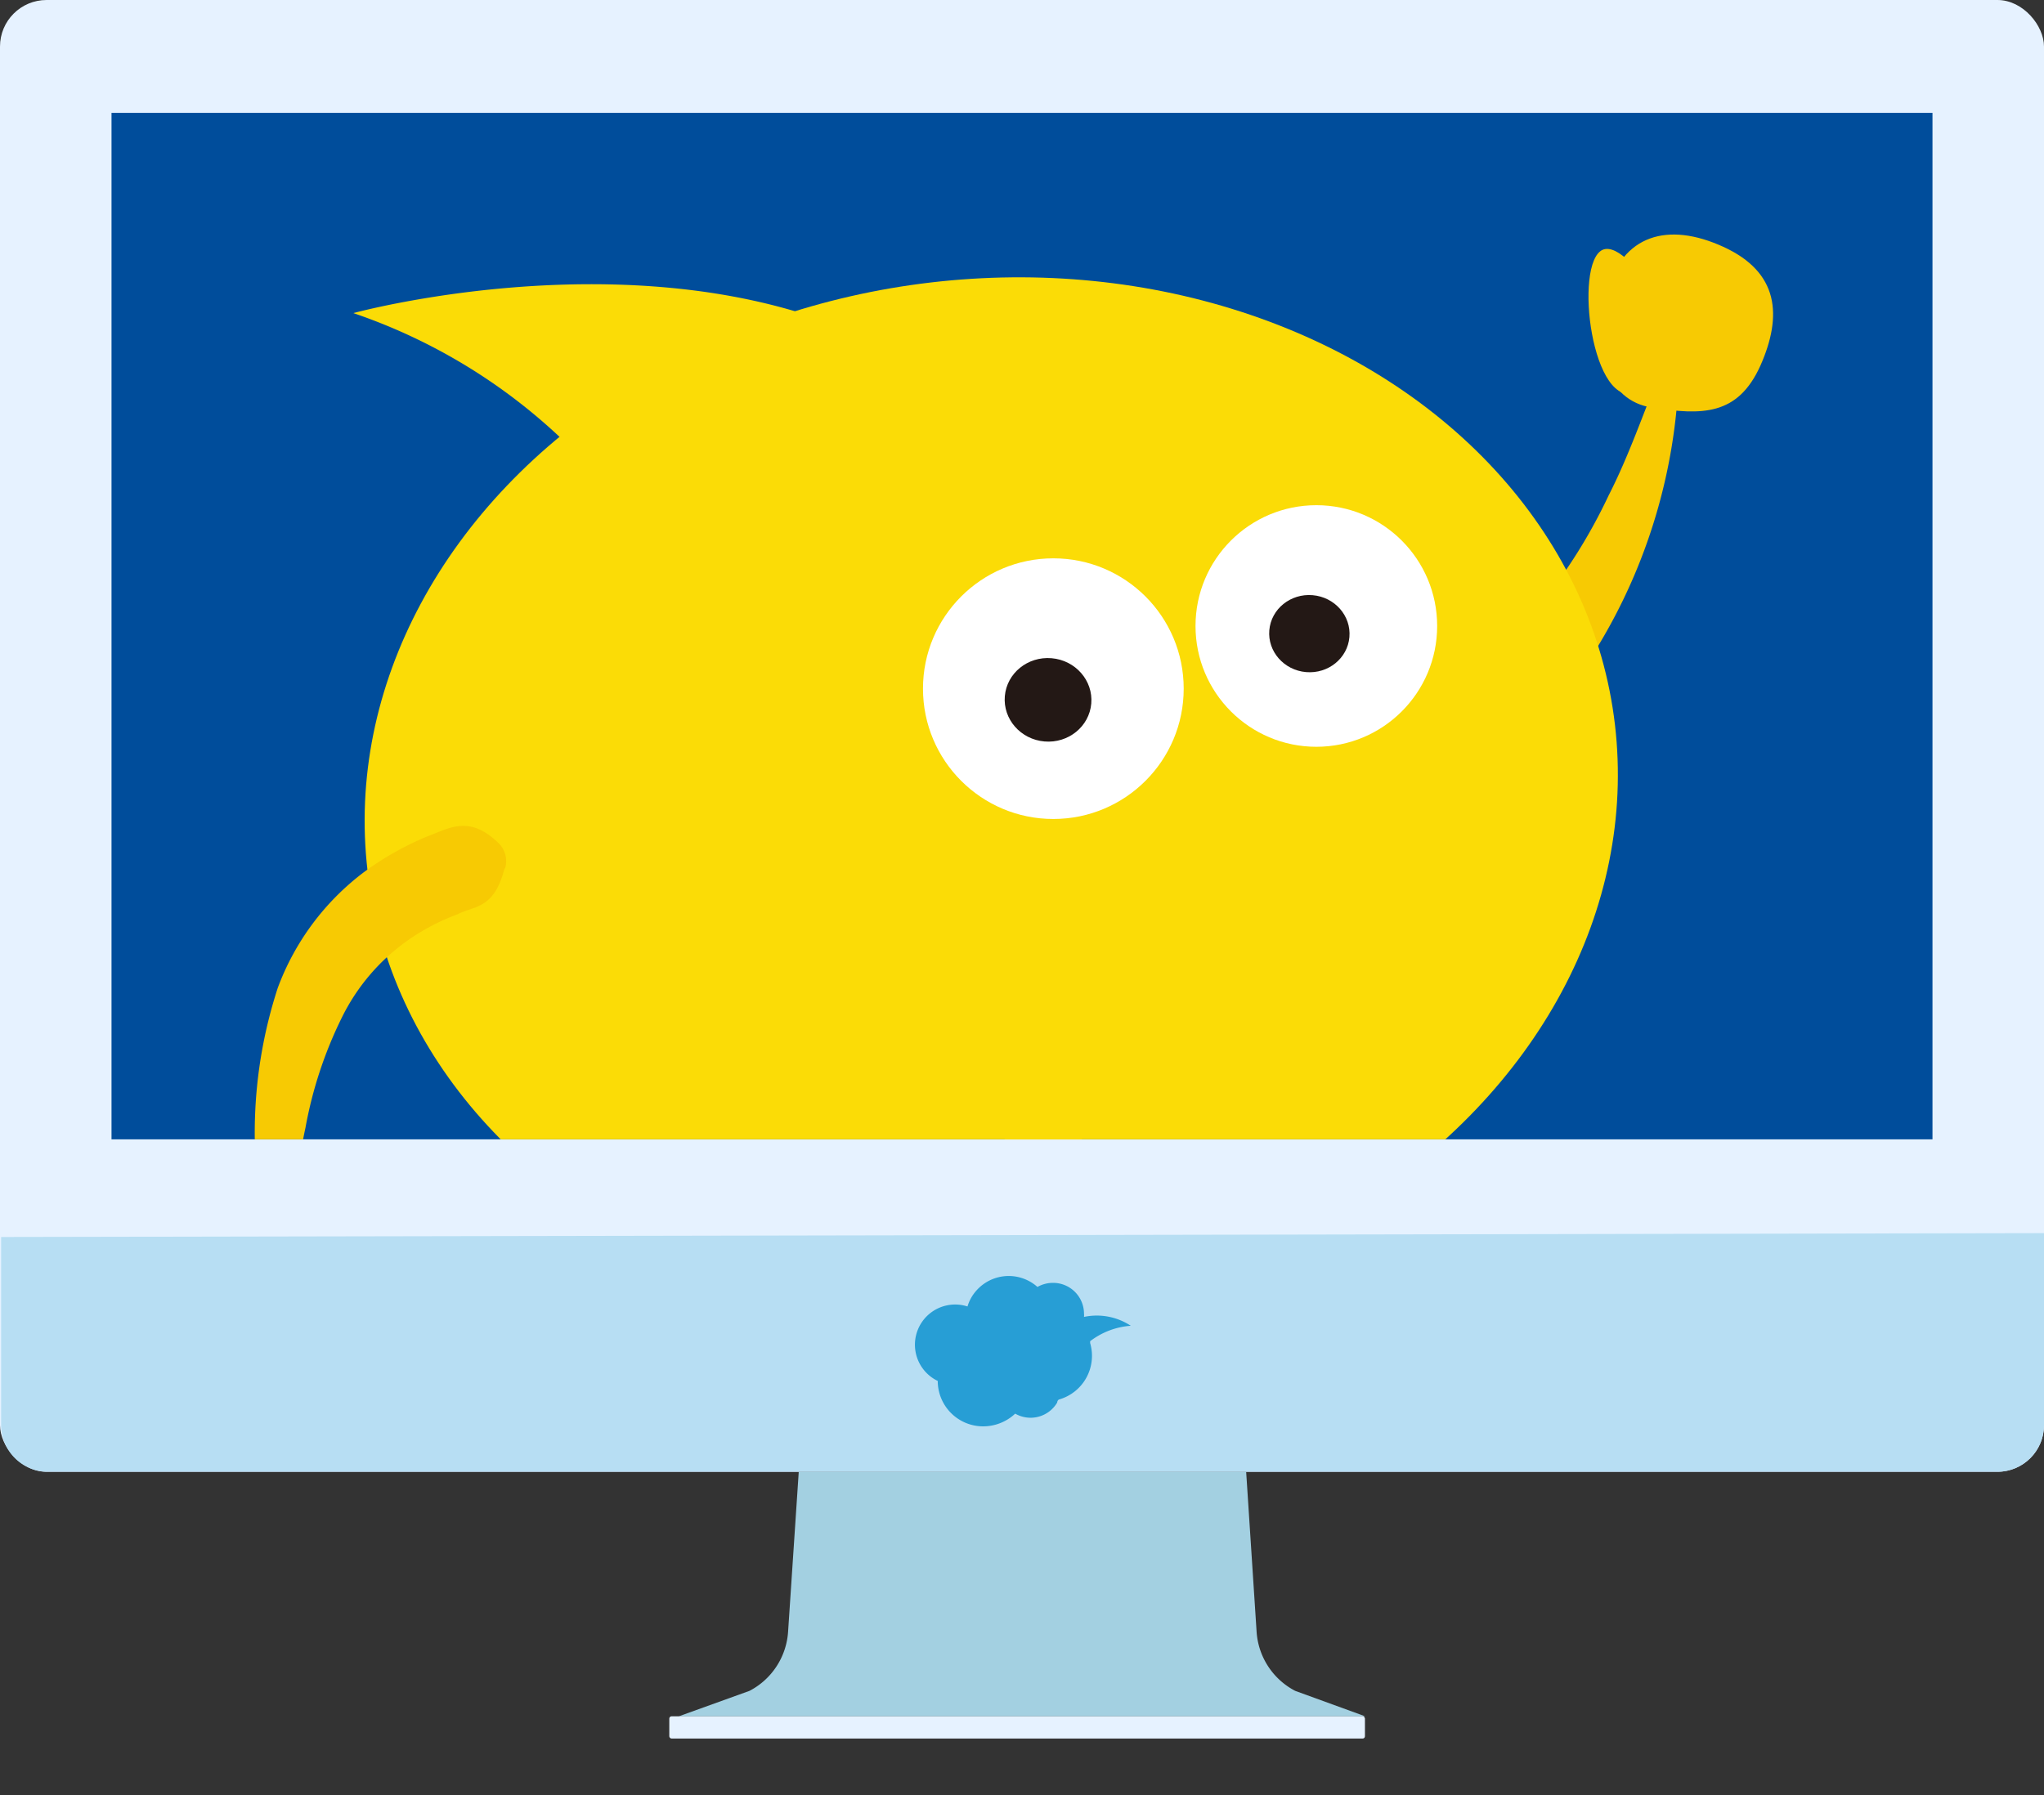 <svg xmlns="http://www.w3.org/2000/svg" viewBox="0 0 90 79.06"><rect x="0" y="0" width="90" height="79.06" fill="#333333" stroke="none"/><defs><clipPath id="a"><path fill="none" d="M4.91 4.97h80.18v45.21H4.91z"/></clipPath><style>.b{fill:#e6f2ff}.i{fill:#f7ca03}.k{fill:#fbdc06}.l{fill:#fff}.m{fill:#231815}</style></defs><rect class="b" width="90" height="64.82" rx="2.05"/><path d="M90 54.32v8.44a2.06 2.06 0 01-2 2.06H2.05a2.06 2.06 0 01-2-2.06v-8.28H0l90-.17z" fill="#b7def3"/><path d="M49.79 58.39a2.72 2.72 0 00-2.06-.39.76.76 0 000-.15 1.36 1.36 0 00-1.36-1.35 1.39 1.39 0 00-.69.18 1.9 1.9 0 00-2.68.15 1.84 1.84 0 00-.4.71 1.77 1.77 0 00-1.31 3.28 2 2 0 002 2 2.06 2.06 0 001.41-.56 1.36 1.36 0 001.85-.49s0-.08.07-.13A2 2 0 0048 59.15v-.08a3.33 3.33 0 011.79-.68z" fill="#279ed5"/><path d="M60.11 75.59H29.89L33 74.47a3.17 3.17 0 001.7-2.6l.47-7.05h19.7l.46 7.05a3.17 3.17 0 001.7 2.6z" fill="#a3d0e1"/><rect class="b" x="29.47" y="75.59" width="30.63" height=".98" rx=".1"/><path fill="#004d9b" d="M4.91 4.97h80.18v45.21H4.91z"/><g clip-path="url(#a)"><ellipse cx="44.45" cy="71.5" rx="21.33" ry="7.56" fill="#d6d7d7"/><path class="i" d="M58.66 31.74c1.07-1.55 1.82-1.13 2.68-1.3a8.82 8.82 0 002.41-.67 11 11 0 004.08-3.15 23.76 23.76 0 003-4.8c.89-1.74 1.53-3.62 2.29-5.49a.42.42 0 01.54-.23.41.41 0 01.26.41 24.71 24.71 0 01-3.59 12A13.1 13.1 0 0165.24 33a12 12 0 01-3.35 1.06c-1.13.16-2.4.54-3.34-1.15a1 1 0 01.05-1.08z"/><path class="i" d="M77.51 16.11c-1 2.21-2.58 2.18-4.77 1.84-2-.3-2.69-2.56-2-5.08s2.69-3.12 5.14-2 2.61 3.03 1.63 5.24z"/><path class="i" d="M70.57 11c1.3-.54 4.59 5 1.56 6.27-2.04.93-2.86-5.69-1.56-6.27z"/><path d="M48.54 64.62c3.42 2 4.85-.75 8.77.39 2.93.85 5.87 3.89 3 5.86s-8.48-.15-12.85-3c-4.12-2.6-2.33-5.24 1.08-3.25zM38 66.44c3.25 2.65 5.33.74 9.66 2.85 2.87 1.4 5 4.88 1.64 6.47-3 1.42-9.1-1-13.58-5.5C32 66.55 34.71 63.8 38 66.44z" fill="#f4b704"/><path class="i" d="M46.39 64.77A31.93 31.93 0 0046 57a21.42 21.42 0 00-1-3.62 15.26 15.26 0 00-.7-1.73c-.26-.57-.37-1.17.39-2.4a.76.76 0 01.65-.36 2.14 2.14 0 012.29 1.26 19.88 19.88 0 01.8 2.11 16.68 16.68 0 01.78 4.42A17.21 17.21 0 0148.9 61a13.43 13.43 0 01-1.59 4.09.5.5 0 01-.93-.29zm-11.02 2.39a33 33 0 00.73-7.55 21.14 21.14 0 00-.35-3.55 14.84 14.84 0 00-.38-1.73c-.16-.57-.1-1.16 1.17-2.35a1.18 1.18 0 01.87-.32c1.67.1 2.26.77 2.42 1.51a19.23 19.23 0 01.43 2.24A15.61 15.61 0 0139 64.2a11.86 11.86 0 01-2.54 3.62.63.63 0 01-.9 0 .65.65 0 01-.17-.56z"/><path class="k" d="M15.56 13.79S36 8.18 45.12 20.52c-8.23 7.58-13.2 11.42-13.2 11.42a25.05 25.05 0 00-16.36-18.15z"/><ellipse class="k" cx="43.65" cy="35.14" rx="27.65" ry="22.85" transform="rotate(-6.69 43.61 35.168)"/><circle class="l" cx="46.38" cy="30.33" r="5.74"/><ellipse class="m" cx="46.15" cy="30.82" rx="1.84" ry="1.91" transform="rotate(-85.13 46.15 30.823)"/><circle class="l" cx="57.96" cy="27.57" r="5.32"/><ellipse class="m" cx="57.65" cy="27.91" rx="1.7" ry="1.77" transform="rotate(-85.13 57.65 27.907)"/><path class="i" d="M22.21 38.27c-.47 1.79-1.32 1.61-2.07 2a9.63 9.63 0 00-2.09 1.08 9 9 0 00-3 3.47 18.3 18.3 0 00-1.6 4.85c-.38 1.74-.51 3.56-.75 5.4a.42.42 0 01-.82 0 20.58 20.58 0 01.35-11.56A11.3 11.3 0 0116 38.43a13.2 13.2 0 012.76-1.57c1-.37 1.89-1 3.2.28a1.11 1.11 0 01.29 1.07z"/><path class="i" d="M8.54 55.54c0-2.78 1.67-3.51 4.12-4.19 2.21-.62 4 1.41 4.5 4.39s-1.34 4.54-4.43 4.57-4.17-1.98-4.19-4.77z"/><path class="i" d="M15.11 52.66c-.1-1.54 4.73 2 2.49 3.22s-2.43-2.43-2.49-3.22z"/></g></svg>